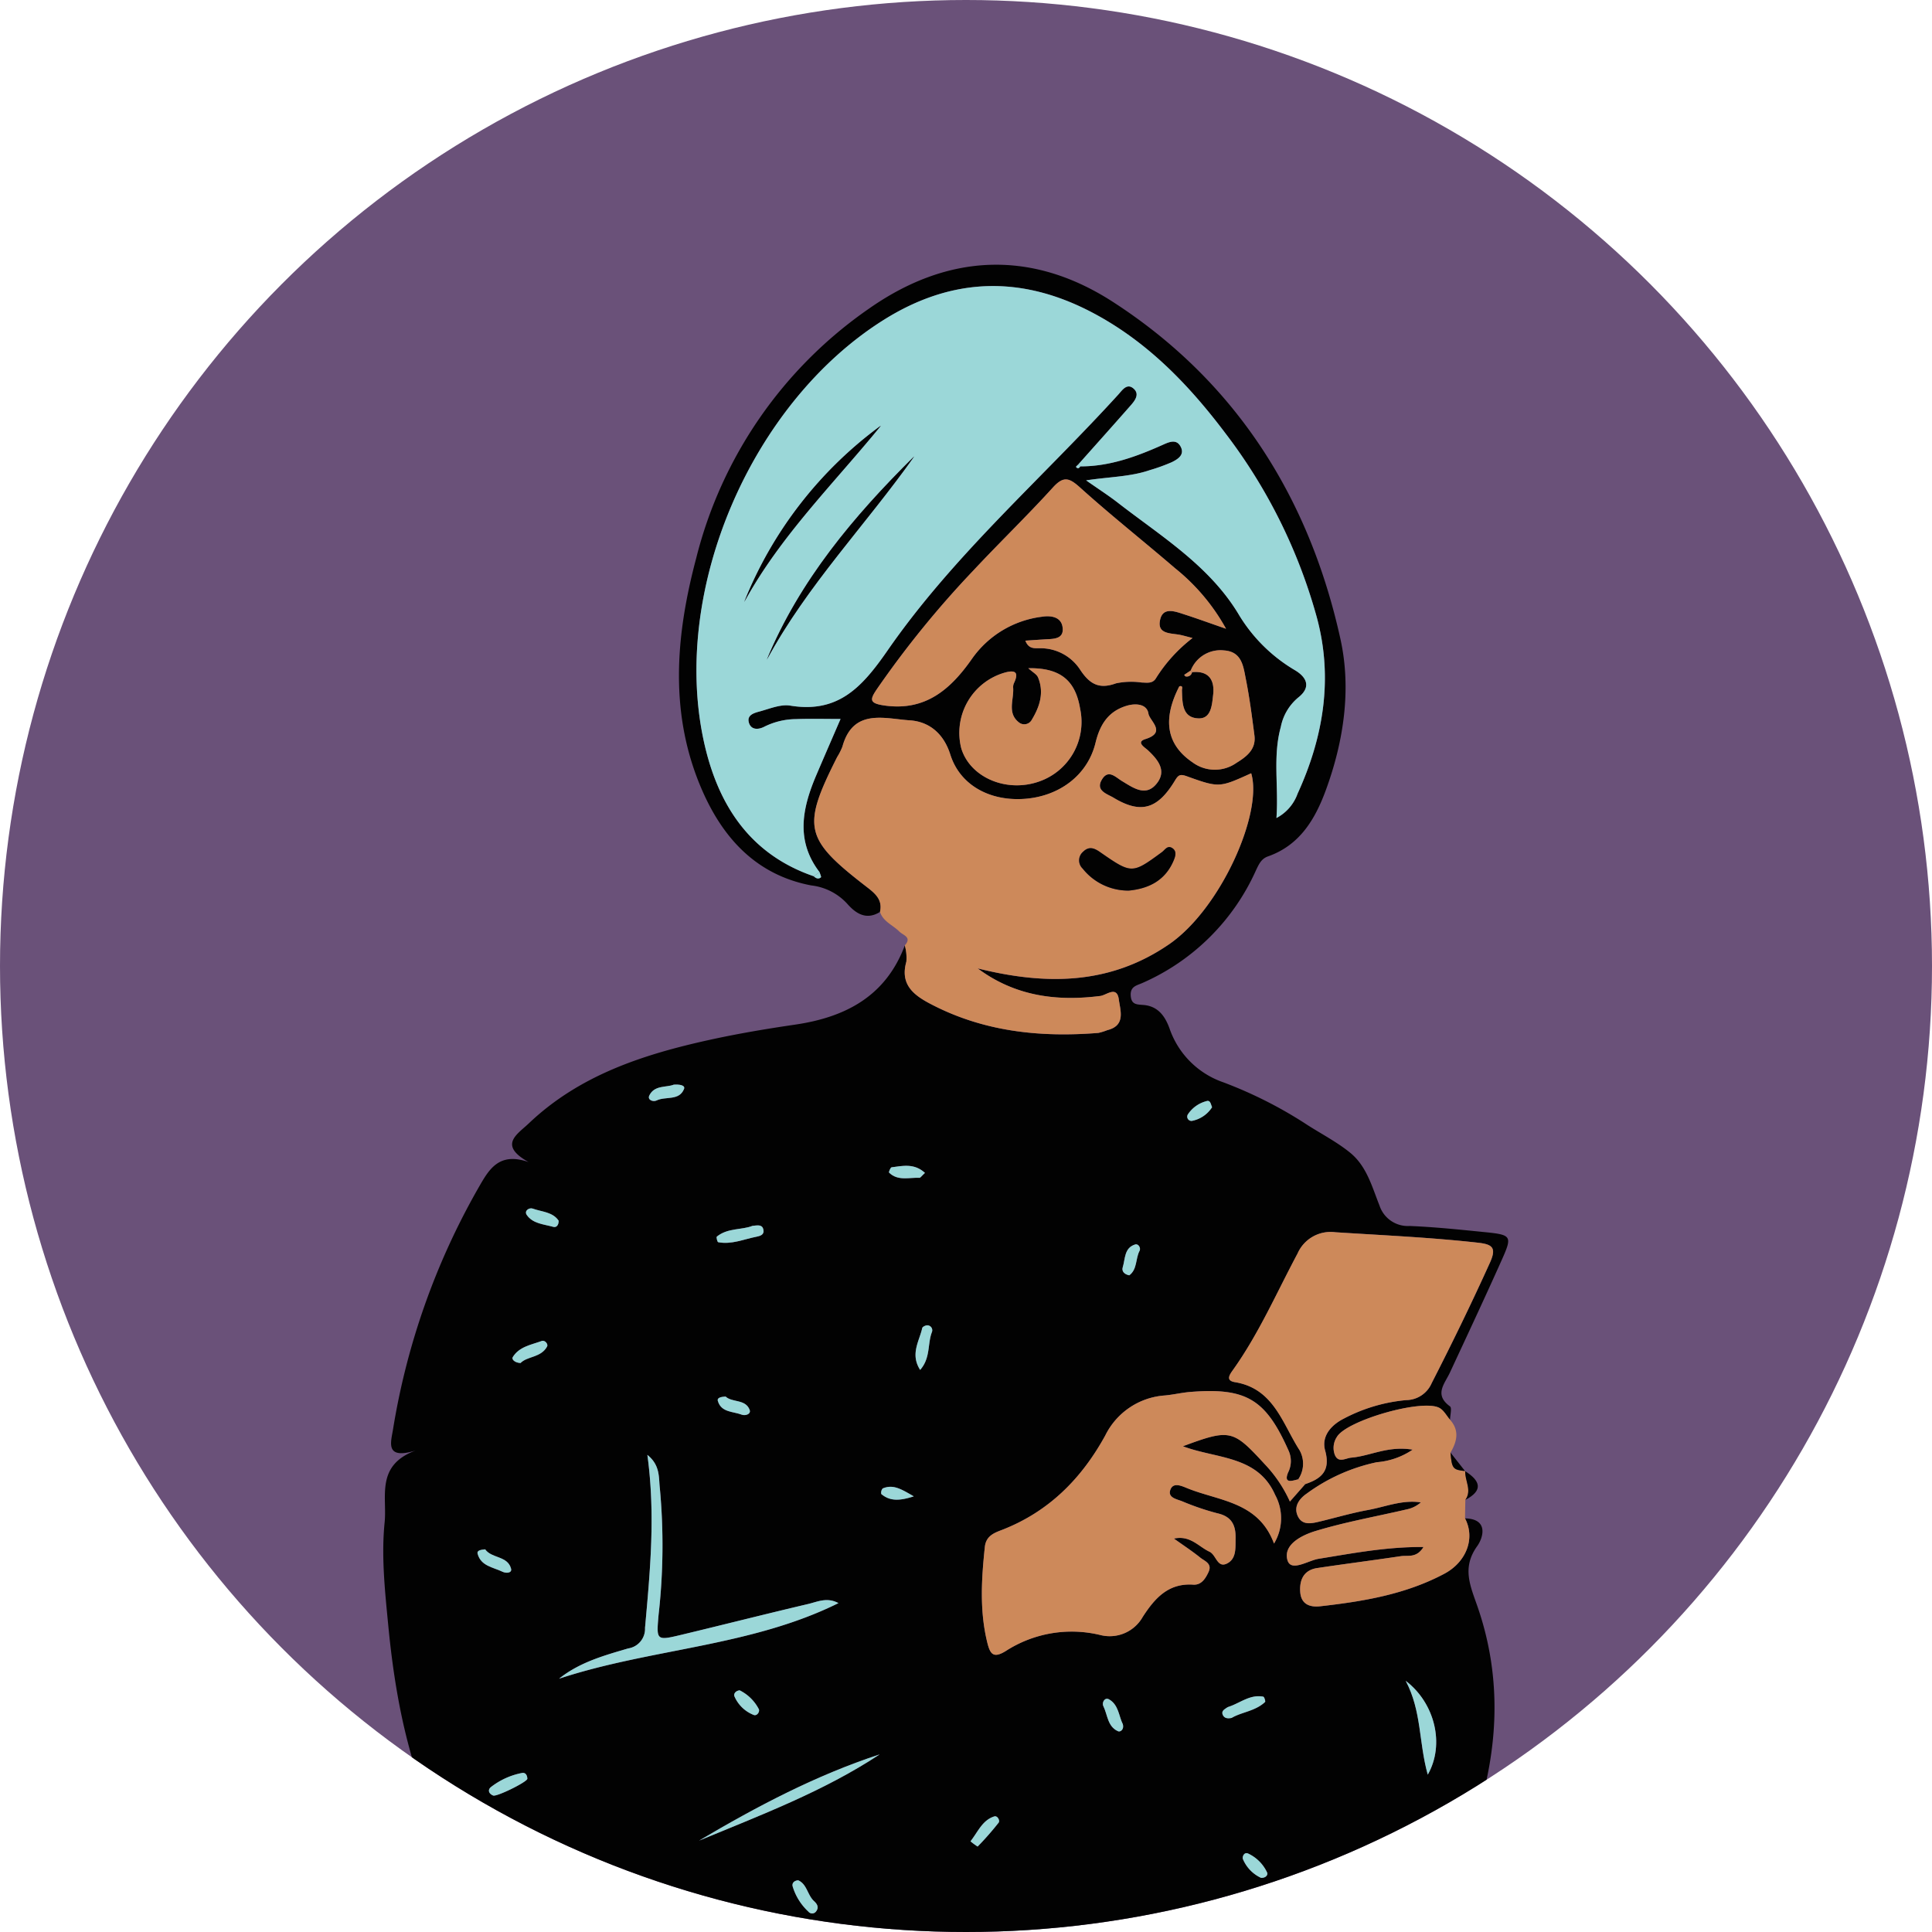<svg id="Group_98" data-name="Group 98" xmlns="http://www.w3.org/2000/svg" xmlns:xlink="http://www.w3.org/1999/xlink" width="261.656" height="261.656" viewBox="0 0 261.656 261.656">
  <defs>
    <clipPath id="clip-path">
      <ellipse id="Ellipse_42" data-name="Ellipse 42" cx="130.828" cy="130.828" rx="130.828" ry="130.828" fill="none"/>
    </clipPath>
  </defs>
  <g id="Group_97" data-name="Group 97" clip-path="url(#clip-path)">
    <ellipse id="Ellipse_41" data-name="Ellipse 41" cx="130.828" cy="130.828" rx="130.828" ry="130.828" fill="#6a5179"/>
    <g id="Group_96" data-name="Group 96" transform="translate(51.903 35.847)">
      <path id="Path_233" data-name="Path 233" d="M1196.061,2042.618c3.23.059,2.465,2.615,1.653,3.749-2.124,2.962-.921,5.412.064,8.276,3.307,9.611,2.833,19.274-.288,28.867-.255.783-.34,1.715-1.461,1.8-.97-.782-2.177-.6-3.288-.79-.609-.1-1.434-.177-1.528.615-.1.84.74.785,1.344.888,1.128.19,2.25.419,3.375.631-3,7.36-7.06,12.818-15.973,14.422-4.488.808-8.8,2.873-13.595,2.313-2.739-.319-5.479-.636-8.221-.921-2.531-.264-5.063-.6-7.6-.686-1.925-.063-3.077-.488-2.341-3.14-1.7,3.62-4.61,2.635-7.192,2.634-17.2-.008-34.38.552-51.567.992-2.2.056-4.628,1.243-6.705-.935-.572-.6-.658,1.476-2.036,1.312a46.208,46.208,0,0,0-6.676.014c-1.267.035-1.747-.618-1.629-1.763a2.745,2.745,0,0,0-2.129-3.109c-6.667-2.232-10.433-7.355-13.273-13.35-4.1-8.641-5.857-17.892-6.763-27.319-.447-4.643-.96-9.327-.491-13.983.344-3.42-1.248-7.689,4.167-9.7-4.112,1.248-3.329-1.077-3.044-2.8a97.2,97.2,0,0,1,11.572-32.774c1.413-2.463,2.742-4.915,6.8-3.5-4.146-2.311-1.54-3.745.022-5.233,6.873-6.548,15.507-9.342,24.484-11.317,3.827-.842,7.7-1.494,11.581-2.063,6.845-1,12.289-3.855,14.867-10.725a6.253,6.253,0,0,1,.211,2.2c-.852,3.012.875,4.453,3.172,5.669,7.185,3.8,14.885,4.617,22.837,3.98a8.072,8.072,0,0,0,1.212-.376c2.518-.627,1.755-2.653,1.552-4.162-.256-1.908-1.675-.571-2.494-.467-5.965.759-11.574.018-16.618-3.732,9.094,2.255,17.8,2.311,25.927-3.273,6.973-4.793,12.73-17.778,11.115-23.154-4.283,1.935-4.311,1.991-8.7.412-.942-.339-1.166-.182-1.64.6-2.351,3.882-4.624,4.508-8.3,2.3-.88-.531-2.529-.956-1.543-2.52.86-1.363,1.827-.252,2.688.265,1.559.936,3.282,2.217,4.765.247,1.284-1.7.084-3.159-1.234-4.4-.433-.408-1.7-1.115-.351-1.539,2.9-.912.556-2.455.4-3.443-.2-1.323-1.734-1.42-2.909-1.074-2.477.728-3.645,2.49-4.254,5.01-1.082,4.473-5.031,7.359-9.852,7.621-4.62.25-8.533-1.946-9.816-6.006-.911-2.887-2.9-4.475-5.5-4.643-3.4-.22-7.669-1.664-9.113,3.555a8.288,8.288,0,0,1-.715,1.417c-4.8,9.513-4.456,11.063,4.007,17.593,1.146.884,2.171,1.734,1.794,3.38-1.867,1.167-3.3.2-4.45-1.118a7.817,7.817,0,0,0-4.873-2.473c-7.337-1.4-11.861-6.281-14.726-12.794-4.549-10.342-3.647-20.971-.851-31.5a58.331,58.331,0,0,1,23.367-33.794c10.842-7.618,22.191-7.97,33.067-.944,16.631,10.744,26.617,26.51,30.83,45.7,1.482,6.75.448,13.769-1.966,20.375-1.45,3.968-3.536,7.509-7.857,9.028-.9.318-1.219,1.041-1.6,1.832a30.09,30.09,0,0,1-15.443,15.328c-.736.32-1.615.458-1.545,1.671.072,1.242.791,1.218,1.7,1.288,1.946.15,2.922,1.446,3.551,3.169a11.743,11.743,0,0,0,7.253,7.294,58.148,58.148,0,0,1,11.045,5.544c2.043,1.349,4.27,2.458,6.17,4.005,2.24,1.823,2.956,4.6,3.969,7.14a4.042,4.042,0,0,0,4.1,2.781c3.389.139,6.772.494,10.15.832,3.642.365,3.764.52,2.33,3.732-2.287,5.122-4.671,10.2-7.038,15.29-.712,1.531-2.18,2.983.005,4.573.293.213.021,1.2.012,1.829-.472-.547-.842-1.278-1.435-1.607-2.3-1.278-12.586,1.694-13.891,3.922a2.685,2.685,0,0,0-.275,2.444c.489,1.145,1.463.428,2.225.364,2.558-.213,4.954-1.641,8.306-1.081a10.035,10.035,0,0,1-4.848,1.7,24.6,24.6,0,0,0-9.493,4.247c-.988.676-1.785,1.731-1.241,2.989.6,1.386,1.9,1.063,3.054.784,2.162-.519,4.3-1.153,6.486-1.549,2.356-.427,4.653-1.415,7.153-1.029a4.128,4.128,0,0,1-1.917.949c-4.123.959-8.311,1.7-12.352,2.929-1.784.542-4.387,1.8-3.8,3.927.466,1.672,2.792.066,4.215-.164,4.616-.744,9.2-1.633,14.214-1.6-.943,1.542-2.119,1.1-3.075,1.243-3.769.564-7.55,1.044-11.319,1.609-1.834.274-2.416,1.617-2.3,3.248.117,1.609,1.239,2.093,2.707,1.928,5.811-.653,11.537-1.6,16.8-4.4C1196.232,2048.535,1197.481,2045.336,1196.061,2042.618Zm-36.969-114.606c2.31-.228,3.087,1.109,2.854,3.088-.152,1.292-.239,3.22-1.965,3.171-2.248-.064-2.2-2.105-2.26-3.819-.005-.169.206-.675-.354-.523-2.322,4.519-1.72,7.919,1.8,10.3a5.076,5.076,0,0,0,5.938.064c1.378-.851,2.677-1.832,2.434-3.716-.33-2.55-.658-5.106-1.162-7.625-.341-1.7-.518-3.724-2.948-3.887a4.314,4.314,0,0,0-4.507,2.715l-.9.594c.066.073.127.2.2.21A.719.719,0,0,0,1159.092,1928.012Zm14.381,109.312c-.814.2-2,.639-1.375-.917a3.4,3.4,0,0,0,.067-2.973c-3.091-6.949-5.7-8.548-13.283-7.947-1.158.091-2.3.372-3.459.478a9.753,9.753,0,0,0-8.078,5.413c-3.21,5.849-7.662,10.343-14,12.8-1.019.395-2.154.8-2.312,2.3-.459,4.34-.727,8.651.332,12.957.39,1.583.835,2.171,2.5,1.143a16.466,16.466,0,0,1,12.811-2.167,5.137,5.137,0,0,0,5.749-2.471c1.62-2.5,3.448-4.579,6.831-4.351,1.095.073,1.656-.811,2.072-1.711.536-1.157-.527-1.473-1.119-1.95-1.088-.875-2.261-1.645-3.568-2.579,2.22-.478,3.334,1.089,4.816,1.779.914.426,1.048,2.249,2.365,1.6,1.3-.642,1.143-2.119,1.169-3.406.035-1.785-.523-2.966-2.471-3.4a35.007,35.007,0,0,1-4.806-1.641c-.739-.283-1.963-.495-1.545-1.575.387-1,1.483-.507,2.228-.2,4.325,1.773,9.677,1.8,11.8,7.517a6.624,6.624,0,0,0,.147-6.6c-2.361-5.36-7.961-4.862-12.488-6.578,6.432-2.391,6.789-2.237,11.08,2.423a18.153,18.153,0,0,1,3.411,5.065c.848-.963,1.461-1.661,2.068-2.358,2.209-.736,3.468-1.806,2.709-4.551-.522-1.889.742-3.416,2.529-4.322a22.411,22.411,0,0,1,8.471-2.508,3.8,3.8,0,0,0,3.43-2.3c2.752-5.375,5.393-10.8,7.883-16.3.926-2.047.338-2.495-1.6-2.713-6.43-.723-12.886-1-19.337-1.42a4.886,4.886,0,0,0-5.109,2.88c-2.841,5.319-5.249,10.876-8.778,15.814-.444.622-.98,1.4.3,1.611,5.259.861,6.421,5.6,8.744,9.209A3.732,3.732,0,0,1,1173.473,2037.323Zm-65.618-81.673c.291.288.646.43.971.148.082-.071-.118-.466-.189-.711-3.282-4.291-2.318-8.719-.416-13.171,1.06-2.482,2.138-4.955,3.266-7.565-2.221,0-4.121-.053-6.017.016a9.792,9.792,0,0,0-4.285,1.019c-.864.456-1.829.447-2.113-.547-.313-1.1.841-1.333,1.581-1.541,1.319-.371,2.756-.964,4.028-.756,6.521,1.068,9.752-2.535,13.192-7.5,8.9-12.848,20.777-23.149,31.255-34.656.5-.55,1.152-1.586,2.065-.763.814.733.183,1.584-.381,2.227-2.359,2.687-4.746,5.349-7.122,8.02-.113.115-.339.311-.322.333.218.3.422.211.594-.065,4.02.007,7.678-1.353,11.272-2.966.789-.355,1.725-.732,2.272.21.674,1.16-.315,1.773-1.157,2.189a25.251,25.251,0,0,1-2.979,1.076c-2.637.906-5.454.9-8.622,1.385,1.71,1.2,3.034,2.047,4.27,3.006,5.85,4.54,12.307,8.466,16.294,14.98a21.755,21.755,0,0,0,7.662,7.691c1.793,1.046,2.208,2.408.492,3.743a6.91,6.91,0,0,0-2.352,3.985c-1.108,4.015-.273,8.052-.589,12.324a6.009,6.009,0,0,0,2.865-3.3c3.5-7.649,4.825-15.627,2.61-23.84a72.83,72.83,0,0,0-12.354-24.922c-4.952-6.582-10.586-12.437-17.978-16.349-9.636-5.1-19.057-4.878-28.35.962-17.851,11.216-28.794,36.444-24.358,56.993C1094.79,1945.785,1099.075,1952.637,1107.855,1955.65Zm55.84-33.516a27.581,27.581,0,0,0-6.907-8.2c-4.261-3.661-8.674-7.149-12.843-10.909-1.474-1.329-2.242-1.629-3.7-.023-3.492,3.845-7.236,7.459-10.784,11.255a132.773,132.773,0,0,0-13.033,16.023c-.961,1.417-1.119,1.944,1.008,2.248,5.582.8,8.983-2.249,11.817-6.281a13.622,13.622,0,0,1,9.493-5.739c1.233-.2,2.606.006,2.807,1.4.243,1.682-1.26,1.591-2.417,1.664-.853.053-1.706.113-2.62.174.448,1.17,1.256,1.015,1.975,1.027a6.4,6.4,0,0,1,5.417,2.865c1.286,1.967,2.568,2.737,4.887,1.886a10,10,0,0,1,3.47-.109c.743.014,1.5.19,1.966-.626a20.721,20.721,0,0,1,4.928-5.4c-.851-.217-1.244-.333-1.644-.417-1.278-.268-3.237-.047-2.735-2.112.415-1.7,2.023-1.071,3.227-.683C1159.691,1920.717,1161.354,1921.323,1163.7,1922.134Zm-26.782,5.342c.6.547,1.148.822,1.326,1.252.845,2.047.231,3.943-.843,5.721a1.157,1.157,0,0,1-1.665.426c-1.731-1.26-.757-3.1-.861-4.712a1.314,1.314,0,0,1,.088-.626c.711-1.487.253-1.888-1.27-1.452a8.487,8.487,0,0,0-5.851,10.23c1.188,3.943,6.086,6.052,10.5,4.519a8.539,8.539,0,0,0,5.6-9.865C1143.292,1929.094,1141.225,1927.408,1136.913,1927.476ZM1111.2,2054.093c-1.556-.841-2.846-.172-4.16.136-5.672,1.333-11.32,2.768-16.986,4.128-3.551.853-3.512.826-3.214-2.67a83.881,83.881,0,0,0,.172-17.157c-.169-1.415.084-3.088-1.689-4.511,1.113,8.14.367,15.778-.318,23.431a2.68,2.68,0,0,1-2.28,2.782c-3.266.956-6.58,1.871-9.361,4.1C1085.8,2060.224,1099.272,2060,1111.2,2054.093Zm-18.875,32.167c8.356-3.469,16.845-6.659,24.455-11.678C1108.122,2077.422,1100.128,2081.644,1092.324,2086.26Zm98.69-8.936c2.339-4.1.959-9.7-2.987-12.707C1190.206,2068.752,1189.776,2072.891,1191.015,2077.325ZM1099.562,2003c-1.456.581-3.374.26-4.832,1.46-.093.077.069.731.183.753,1.8.347,3.463-.4,5.179-.739.511-.1,1.1-.271.942-.979S1100.279,2002.926,1099.562,2003Zm64.895,66.641c1.32-.793,3.194-.9,4.522-2.157.083-.078-.108-.69-.238-.716-1.769-.347-3.112.838-4.648,1.353a1.1,1.1,0,0,0-.283.131c-.328.229-.76.446-.574.935C1163.4,2069.6,1163.773,2069.789,1164.457,2069.638Zm-42.19-47.13c1.435-1.625.974-3.552,1.6-5.135a.672.672,0,0,0-.59-.9c-.234-.028-.687.189-.726.364C1122.161,2018.61,1120.89,2020.367,1122.267,2022.508Zm-53.2,55.384c-.007-.475-.241-.883-.708-.8a9.9,9.9,0,0,0-4.189,1.887c-.5.375-.358.92.269,1.171C1064.927,2080.344,1068.98,2078.342,1069.068,2077.893Zm36.664,13.732c-.612.075-.85.445-.717.869a7.667,7.667,0,0,0,2.126,3.385.652.652,0,0,0,1.059-.071c.418-.565.053-1.033-.3-1.359C1106.992,2093.623,1106.941,2092.126,1105.731,2091.624Zm-37.583-70.048c.9-.938,2.782-.716,3.6-2.247.159-.3-.286-.9-.738-.737-1.422.522-3.054.759-3.926,2.2C1066.925,2021.054,1067.328,2021.54,1068.148,2021.576Zm54.771-25.748c-1.439-1.33-3-.96-4.517-.76-.153.02-.411.649-.343.716,1.188,1.174,2.7.643,4.106.71C1122.308,1996.5,1122.464,1996.24,1122.919,1995.828Zm-59.56,50.978c-.525.055-1.148.122-1.025.592.437,1.673,2.084,1.828,3.356,2.439.537.258,1.322.175,1.175-.4C1066.413,2047.668,1064.225,2048.058,1063.359,2046.806Zm25.536-62.928c-.992.4-2.617.031-3.308,1.465-.293.608.518.9.984.672,1.228-.593,3.055.084,3.713-1.551C1090.492,1983.948,1089.663,1983.822,1088.895,1983.878Zm-15.586,18.426c-.808-1.2-2.282-1.2-3.5-1.639-.487-.177-1.2.294-.818.853.821,1.2,2.311,1.254,3.585,1.615C1073.009,2003.258,1073.316,2002.9,1073.308,2002.3Zm76.412,68.2c-.544-1.062-.568-2.64-1.869-3.374-.591-.333-1.009.442-.775.916.587,1.186.558,2.784,2.012,3.407C1149.354,2071.564,1149.909,2071.244,1149.72,2070.5Zm-20.634,15.851a9.131,9.131,0,0,0,.966.708,40.149,40.149,0,0,0,2.849-3.245c.2-.266-.158-.973-.593-.836C1130.7,2083.486,1130.122,2085.023,1129.086,2086.352Zm21.5-76.654c1.105-.808.83-2.258,1.4-3.333.188-.352-.148-.989-.605-.848-1.486.458-1.33,1.945-1.678,3.078C1149.533,2009.16,1149.922,2009.562,1150.586,2009.7Zm-54.667,16.419c-.555.025-1.174.139-1.056.566.441,1.6,2.053,1.43,3.229,1.883.49.189,1.3-.067,1.082-.649C1098.612,2026.434,1096.808,2026.957,1095.919,2026.117Zm1.9,39.786c-.6.068-.862.529-.687.852a4.709,4.709,0,0,0,2.62,2.491c.454.142.83-.494.656-.809A5.832,5.832,0,0,0,1097.821,2065.9Zm70.615,25.4c.645.026.985-.424.806-.753a5.3,5.3,0,0,0-2.578-2.552c-.544-.218-.8.481-.684.754A4.872,4.872,0,0,0,1168.436,2091.3ZM1161.8,1986.93c-.188-.412-.22-1.019-.791-.815a4.3,4.3,0,0,0-2.49,1.791.578.578,0,0,0,.539.877A4.172,4.172,0,0,0,1161.8,1986.93Zm-40.4,52.7c-1.734-1-2.794-1.662-4.207-1.068a.878.878,0,0,0-.188.756C1118.12,2040.248,1119.339,2040.3,1121.4,2039.633Z" transform="translate(-1049.551 -1872.825)" fill="#020202"/>
      <path id="Path_234" data-name="Path 234" d="M1163.663,2008.265c.377-1.646-.648-2.5-1.794-3.38-8.463-6.531-8.8-8.08-4.007-17.593a8.3,8.3,0,0,0,.715-1.418c1.444-5.219,5.708-3.775,9.113-3.555,2.606.168,4.593,1.756,5.5,4.643,1.283,4.061,5.2,6.257,9.816,6.006,4.821-.261,8.77-3.147,9.852-7.621.609-2.521,1.777-4.283,4.254-5.01,1.175-.346,2.7-.249,2.909,1.074.153.989,2.5,2.532-.4,3.443-1.353.424-.082,1.131.351,1.539,1.319,1.243,2.518,2.7,1.234,4.4-1.484,1.969-3.206.689-4.765-.247-.861-.517-1.828-1.629-2.688-.265-.986,1.564.663,1.989,1.543,2.52,3.672,2.212,5.946,1.586,8.3-2.3.474-.783.7-.94,1.64-.6,4.389,1.579,4.417,1.522,8.7-.412,1.615,5.376-4.142,18.362-11.115,23.154-8.125,5.584-16.833,5.528-25.927,3.273,5.044,3.75,10.653,4.49,16.618,3.732.819-.1,2.238-1.441,2.495.467.2,1.509.966,3.535-1.552,4.162a8.109,8.109,0,0,1-1.212.376c-7.953.637-15.653-.178-22.837-3.98-2.3-1.215-4.023-2.657-3.171-5.669a6.258,6.258,0,0,0-.211-2.2c1.012-1.127-.239-1.368-.748-1.884C1165.4,2010.041,1164.094,2009.584,1163.663,2008.265Zm33.7-2.885c2.65-.255,4.939-1.335,6.09-4.124.247-.6.423-1.285-.286-1.676-.6-.329-.921.3-1.325.594-4.057,2.967-4.07,2.985-8.43-.04-.816-.567-1.5-.744-2.249-.007a1.53,1.53,0,0,0-.057,2.271A7.871,7.871,0,0,0,1197.368,2005.379Z" transform="translate(-1096.389 -1920.612)" fill="#cd895a"/>
      <path id="Path_235" data-name="Path 235" d="M1294.256,2166.614c1.421,2.718.172,5.917-2.809,7.5-5.261,2.792-10.987,3.743-16.8,4.4-1.468.166-2.59-.318-2.707-1.928-.119-1.631.463-2.974,2.3-3.249,3.769-.565,7.55-1.044,11.319-1.608.956-.143,2.132.3,3.075-1.243-5.015-.035-9.6.854-14.214,1.6-1.423.229-3.749,1.836-4.215.164-.592-2.123,2.012-3.385,3.8-3.927,4.041-1.226,8.229-1.969,12.352-2.929a4.127,4.127,0,0,0,1.917-.949c-2.5-.385-4.8.6-7.152,1.029-2.184.4-4.324,1.03-6.486,1.549-1.159.278-2.455.6-3.054-.784-.544-1.258.254-2.312,1.241-2.988a24.6,24.6,0,0,1,9.493-4.247,10.03,10.03,0,0,0,4.848-1.7c-3.351-.56-5.748.869-8.306,1.081-.762.064-1.736.781-2.225-.364a2.684,2.684,0,0,1,.275-2.444c1.3-2.229,11.592-5.2,13.891-3.922.593.329.963,1.06,1.435,1.607,1.3,1.464.932,2.949.057,4.441.188,2.167.315,2.328,1.971,2.5l.027.024c-.059,1.3.949,2.59.011,3.889Q1294.274,2165.364,1294.256,2166.614Z" transform="translate(-1147.747 -1996.821)" fill="#cd895a"/>
      <path id="Path_236" data-name="Path 236" d="M1309.6,2256.477c-1.125-.213-2.246-.441-3.375-.631-.6-.1-1.443-.048-1.344-.888.094-.791.919-.717,1.528-.614,1.112.187,2.319.007,3.288.789Q1309.646,2255.8,1309.6,2256.477Z" transform="translate(-1163.218 -2042.647)" fill="#9bd7d8"/>
      <path id="Path_237" data-name="Path 237" d="M1313.682,2171.236c.938-1.3-.069-2.592-.011-3.889C1315.7,2168.639,1316.172,2169.934,1313.682,2171.236Z" transform="translate(-1167.135 -2003.945)" fill="#020202"/>
      <path id="Path_238" data-name="Path 238" d="M1312.044,2165.3c-1.656-.169-1.783-.33-1.971-2.5Z" transform="translate(-1165.535 -2001.922)" fill="#020202"/>
      <path id="Path_239" data-name="Path 239" d="M1177.729,1902.194c2.376-2.671,4.764-5.333,7.122-8.02.564-.643,1.195-1.494.381-2.227-.913-.823-1.564.213-2.065.763-10.478,11.508-22.352,21.808-31.255,34.657-3.44,4.964-6.671,8.566-13.192,7.5-1.272-.208-2.708.385-4.028.756-.74.208-1.894.445-1.581,1.541.284.994,1.248,1,2.113.547a9.791,9.791,0,0,1,4.285-1.019c1.9-.07,3.8-.017,6.017-.017-1.128,2.61-2.206,5.084-3.266,7.565-1.9,4.452-2.866,8.88.416,13.171l-.781.563c-8.78-3.013-13.065-9.865-14.9-18.342-4.436-20.549,6.507-45.777,24.358-56.993,9.293-5.839,18.714-6.063,28.35-.962,7.392,3.912,13.025,9.767,17.978,16.349a72.831,72.831,0,0,1,12.354,24.922c2.215,8.213.893,16.192-2.611,23.84a6.008,6.008,0,0,1-2.865,3.3c.316-4.273-.518-8.309.589-12.324a6.908,6.908,0,0,1,2.352-3.985c1.715-1.335,1.3-2.7-.492-3.743a21.755,21.755,0,0,1-7.662-7.691c-3.986-6.514-10.444-10.44-16.294-14.98-1.237-.959-2.56-1.807-4.27-3.006,3.167-.484,5.985-.479,8.622-1.385a25.252,25.252,0,0,0,2.979-1.076c.843-.416,1.832-1.029,1.157-2.189-.547-.942-1.483-.565-2.272-.21-3.594,1.613-7.253,2.973-11.272,2.966C1177.912,1902.372,1177.821,1902.282,1177.729,1902.194Zm-42.186,26.451c5.432-10.063,13.416-18.289,19.957-27.534C1147.317,1909.205,1139.995,1917.915,1135.543,1928.645Zm15.444-31.693a54.8,54.8,0,0,0-18.5,23.865C1137.376,1911.867,1144.608,1904.774,1150.987,1896.951Z" transform="translate(-1083.592 -1875.148)" fill="#9bd7d8"/>
      <path id="Path_240" data-name="Path 240" d="M1239.47,2160.387l-2.074,2.358a18.146,18.146,0,0,0-3.411-5.065c-4.291-4.659-4.649-4.814-11.08-2.422,4.527,1.716,10.126,1.218,12.488,6.578a6.625,6.625,0,0,1-.146,6.6c-2.119-5.72-7.471-5.743-11.8-7.517-.745-.3-1.841-.8-2.228.2-.418,1.081.8,1.292,1.545,1.575a34.927,34.927,0,0,0,4.806,1.641c1.948.433,2.506,1.614,2.471,3.4-.025,1.287.133,2.764-1.169,3.406-1.317.65-1.45-1.174-2.365-1.6-1.482-.689-2.6-2.257-4.816-1.779,1.307.935,2.48,1.7,3.568,2.579.592.476,1.655.793,1.119,1.949-.417.9-.978,1.784-2.072,1.711-3.383-.228-5.211,1.854-6.831,4.351a5.137,5.137,0,0,1-5.749,2.471,16.462,16.462,0,0,0-12.81,2.167c-1.666,1.029-2.111.44-2.5-1.142-1.06-4.307-.791-8.618-.333-12.958.159-1.506,1.293-1.911,2.313-2.3,6.341-2.458,10.793-6.952,14-12.8a9.752,9.752,0,0,1,8.077-5.413c1.158-.106,2.3-.386,3.459-.478,7.582-.6,10.192,1,13.283,7.947a3.4,3.4,0,0,1-.067,2.973c-.63,1.556.561,1.115,1.375.917Z" transform="translate(-1114.608 -1995.232)" fill="#cd895a"/>
      <path id="Path_241" data-name="Path 241" d="M1265.392,2142.461a3.732,3.732,0,0,0,.17-3.944c-2.323-3.606-3.485-8.349-8.744-9.209-1.278-.209-.741-.989-.3-1.612,3.529-4.937,5.938-10.495,8.778-15.813a4.887,4.887,0,0,1,5.109-2.88c6.451.415,12.907.7,19.337,1.42,1.943.219,2.531.666,1.6,2.713-2.49,5.5-5.131,10.924-7.883,16.3a3.8,3.8,0,0,1-3.43,2.3,22.416,22.416,0,0,0-8.471,2.507c-1.787.906-3.051,2.433-2.529,4.323.759,2.745-.5,3.815-2.707,4.552C1266.019,2142.9,1265.706,2142.68,1265.392,2142.461Z" transform="translate(-1141.471 -1977.963)" fill="#cd895a"/>
      <path id="Path_242" data-name="Path 242" d="M1216.817,1945.47c-2.341-.811-4-1.418-5.688-1.961-1.2-.388-2.812-1.019-3.227.683-.5,2.066,1.458,1.845,2.735,2.112.4.084.793.2,1.644.417a20.707,20.707,0,0,0-4.928,5.4c-.463.816-1.223.64-1.966.626a10,10,0,0,0-3.47.11c-2.32.851-3.6.08-4.887-1.886a6.4,6.4,0,0,0-5.417-2.865c-.719-.012-1.526.143-1.975-1.027.914-.061,1.767-.121,2.62-.174,1.157-.073,2.66.019,2.417-1.664-.2-1.391-1.574-1.594-2.807-1.4a13.622,13.622,0,0,0-9.493,5.739c-2.834,4.033-6.234,7.079-11.817,6.282-2.127-.3-1.969-.832-1.008-2.248a132.779,132.779,0,0,1,13.033-16.023c3.548-3.8,7.292-7.41,10.784-11.255,1.458-1.606,2.227-1.306,3.7.023,4.169,3.76,8.583,7.248,12.843,10.909A27.575,27.575,0,0,1,1216.817,1945.47Z" transform="translate(-1102.673 -1896.161)" fill="#cd895a"/>
      <path id="Path_243" data-name="Path 243" d="M1199.485,1971.328c4.312-.067,6.379,1.618,7.018,5.493a8.539,8.539,0,0,1-5.6,9.865c-4.412,1.532-9.31-.576-10.5-4.519a8.487,8.487,0,0,1,5.851-10.23c1.522-.436,1.98-.035,1.27,1.452a1.309,1.309,0,0,0-.088.626c.1,1.61-.87,3.453.861,4.713a1.157,1.157,0,0,0,1.666-.426c1.073-1.777,1.688-3.674.843-5.721C1200.633,1972.15,1200.083,1971.874,1199.485,1971.328Z" transform="translate(-1112.124 -1916.677)" fill="#cd895a"/>
      <path id="Path_244" data-name="Path 244" d="M1130.307,2183.441c-11.928,5.91-25.4,6.131-37.837,10.235,2.781-2.225,6.1-3.14,9.361-4.1a2.681,2.681,0,0,0,2.281-2.782c.686-7.653,1.431-15.291.318-23.431,1.773,1.423,1.52,3.1,1.689,4.51a83.9,83.9,0,0,1-.172,17.158c-.3,3.5-.337,3.522,3.214,2.67,5.666-1.36,11.314-2.795,16.986-4.128C1127.462,2183.269,1128.751,2182.6,1130.307,2183.441Z" transform="translate(-1068.658 -2002.173)" fill="#9bd7d8"/>
      <path id="Path_245" data-name="Path 245" d="M1244.322,1969.687a4.327,4.327,0,0,1,4.512-2.708c2.431.164,2.608,2.186,2.948,3.887.5,2.518.833,5.075,1.162,7.625.243,1.884-1.056,2.865-2.434,3.716a5.077,5.077,0,0,1-5.938-.064c-3.521-2.386-4.123-5.786-1.8-10.305.56-.152.349.355.354.523.058,1.714.012,3.756,2.26,3.819,1.726.049,1.813-1.879,1.965-3.171.233-1.98-.544-3.316-2.854-3.088Z" transform="translate(-1134.956 -1914.735)" fill="#cd895a"/>
      <path id="Path_246" data-name="Path 246" d="M1126.647,2248.158c7.8-4.617,15.8-8.839,24.455-11.679C1143.493,2241.5,1135,2244.689,1126.647,2248.158Z" transform="translate(-1083.874 -2034.722)" fill="#9bd7d8"/>
      <path id="Path_247" data-name="Path 247" d="M1302.133,2231.227c-1.238-4.434-.809-8.573-2.987-12.708C1303.093,2221.524,1304.472,2227.13,1302.133,2231.227Z" transform="translate(-1160.67 -2026.726)" fill="#9bd7d8"/>
      <path id="Path_248" data-name="Path 248" d="M1135.793,2107.406c.717-.071,1.312-.2,1.472.495.163.708-.431.878-.942.979-1.716.337-3.377,1.086-5.179.74-.114-.022-.276-.676-.183-.753C1132.42,2107.665,1134.338,2107.988,1135.793,2107.406Z" transform="translate(-1085.782 -1977.234)" fill="#9bd7d8"/>
      <path id="Path_249" data-name="Path 249" d="M1255.646,2225.212c-.683.151-1.061-.033-1.22-.454-.186-.489.245-.707.574-.935a1.112,1.112,0,0,1,.283-.131c1.536-.514,2.879-1.7,4.648-1.353.13.025.321.637.238.716C1258.84,2224.308,1256.966,2224.419,1255.646,2225.212Z" transform="translate(-1140.74 -2028.399)" fill="#9bd7d8"/>
      <path id="Path_250" data-name="Path 250" d="M1180.115,2137.771c-1.377-2.141-.106-3.9.284-5.675.039-.176.492-.392.726-.364a.672.672,0,0,1,.59.9C1181.089,2134.219,1181.55,2136.145,1180.115,2137.771Z" transform="translate(-1107.4 -1988.088)" fill="#9bd7d8"/>
      <path id="Path_251" data-name="Path 251" d="M1080.556,2241.794c-.088.451-4.142,2.452-4.63,2.258-.627-.251-.771-.8-.268-1.171a9.9,9.9,0,0,1,4.189-1.886C1080.314,2240.911,1080.549,2241.32,1080.556,2241.794Z" transform="translate(-1061.039 -2036.727)" fill="#9bd7d8"/>
      <path id="Path_252" data-name="Path 252" d="M1150.208,2267.2c1.209.5,1.261,2,2.164,2.824.357.327.722.795.3,1.36a.652.652,0,0,1-1.059.07,7.667,7.667,0,0,1-2.126-3.385C1149.357,2267.643,1149.6,2267.272,1150.208,2267.2Z" transform="translate(-1094.028 -2048.398)" fill="#9bd7d8"/>
      <path id="Path_253" data-name="Path 253" d="M1082.189,2138.522c-.819-.036-1.222-.522-1.064-.784.873-1.44,2.5-1.677,3.927-2.2.451-.165.9.44.737.737C1084.972,2137.807,1083.088,2137.584,1082.189,2138.522Z" transform="translate(-1063.593 -1989.771)" fill="#9bd7d8"/>
      <path id="Path_254" data-name="Path 254" d="M1177.882,2093.757c-.454.412-.611.672-.755.665-1.4-.066-2.917.465-4.106-.709-.068-.066.19-.695.343-.716C1174.877,2092.8,1176.443,2092.427,1177.882,2093.757Z" transform="translate(-1104.515 -1970.754)" fill="#9bd7d8"/>
      <path id="Path_255" data-name="Path 255" d="M1073.6,2186.414c.866,1.252,3.055.862,3.506,2.63.147.576-.638.659-1.175.4-1.272-.611-2.919-.766-3.356-2.439C1072.455,2186.536,1073.078,2186.47,1073.6,2186.414Z" transform="translate(-1059.796 -2012.433)" fill="#9bd7d8"/>
      <path id="Path_256" data-name="Path 256" d="M1117.761,2072.981c.768-.057,1.6.069,1.39.586-.658,1.635-2.486.958-3.713,1.551-.467.225-1.277-.064-.984-.672C1115.144,2073.012,1116.769,2073.382,1117.761,2072.981Z" transform="translate(-1078.418 -1961.928)" fill="#9bd7d8"/>
      <path id="Path_257" data-name="Path 257" d="M1088.816,2104.857c.008.591-.3.953-.736.83-1.274-.361-2.764-.419-3.585-1.615-.385-.56.331-1.031.818-.854C1086.534,2103.662,1088.008,2103.655,1088.816,2104.857Z" transform="translate(-1065.059 -1975.378)" fill="#9bd7d8"/>
      <path id="Path_258" data-name="Path 258" d="M1227.925,2226.353c.189.742-.366,1.062-.631.949-1.454-.624-1.426-2.222-2.012-3.407-.234-.474.183-1.249.775-.916C1227.358,2223.713,1227.381,2225.291,1227.925,2226.353Z" transform="translate(-1127.756 -2028.676)" fill="#9bd7d8"/>
      <path id="Path_259" data-name="Path 259" d="M1192.908,2254.973c1.035-1.329,1.617-2.865,3.221-3.372.436-.138.8.57.593.836a40.176,40.176,0,0,1-2.849,3.245A9.018,9.018,0,0,1,1192.908,2254.973Z" transform="translate(-1113.373 -2041.446)" fill="#9bd7d8"/>
      <path id="Path_260" data-name="Path 260" d="M1230.92,2116.159c-.664-.136-1.053-.539-.88-1.1.347-1.134.192-2.62,1.678-3.078.457-.141.793.5.605.848C1231.75,2113.9,1232.025,2115.351,1230.92,2116.159Z" transform="translate(-1129.886 -1979.286)" fill="#9bd7d8"/>
      <path id="Path_261" data-name="Path 261" d="M1132.267,2149.124c.889.839,2.694.316,3.254,1.8.22.582-.591.837-1.082.649-1.176-.453-2.788-.282-3.229-1.883C1131.093,2149.263,1131.712,2149.15,1132.267,2149.124Z" transform="translate(-1085.899 -1995.832)" fill="#9bd7d8"/>
      <path id="Path_262" data-name="Path 262" d="M1135.96,2220.837a5.836,5.836,0,0,1,2.589,2.534c.174.315-.2.951-.656.809a4.708,4.708,0,0,1-2.62-2.491C1135.1,2221.365,1135.365,2220.9,1135.96,2220.837Z" transform="translate(-1087.691 -2027.758)" fill="#9bd7d8"/>
      <path id="Path_263" data-name="Path 263" d="M1261.841,2263.93a4.87,4.87,0,0,1-2.456-2.551c-.115-.274.139-.972.684-.755a5.3,5.3,0,0,1,2.578,2.552C1262.826,2263.506,1262.486,2263.956,1261.841,2263.93Z" transform="translate(-1142.956 -2045.453)" fill="#9bd7d8"/>
      <path id="Path_264" data-name="Path 264" d="M1249.183,2077.806a4.172,4.172,0,0,1-2.742,1.854.578.578,0,0,1-.539-.877,4.3,4.3,0,0,1,2.49-1.791C1248.963,2076.787,1249,2077.394,1249.183,2077.806Z" transform="translate(-1136.93 -1963.7)" fill="#9bd7d8"/>
      <path id="Path_265" data-name="Path 265" d="M1175.509,2172.448c-2.065.671-3.285.615-4.4-.313a.879.879,0,0,1,.189-.756C1172.715,2170.786,1173.775,2171.446,1175.509,2172.448Z" transform="translate(-1103.656 -2005.64)" fill="#9bd7d8"/>
      <path id="Path_266" data-name="Path 266" d="M1246.135,1972.109a.719.719,0,0,1-.865.575c-.075-.008-.135-.137-.2-.209.3-.2.6-.4.895-.6Z" transform="translate(-1136.595 -1916.922)" fill="#cd895a"/>
      <path id="Path_267" data-name="Path 267" d="M1219.242,1921.842c-.172.276-.377.368-.594.065-.016-.023.209-.218.322-.333Q1219.107,1921.706,1219.242,1921.842Z" transform="translate(-1124.832 -1894.528)" fill="#9bd7d8"/>
      <path id="Path_268" data-name="Path 268" d="M1155.422,2021.1c.071.245.271.64.189.711-.325.282-.68.139-.971-.148Z" transform="translate(-1096.336 -1938.835)" fill="#9bd7d8"/>
      <path id="Path_269" data-name="Path 269" d="M1226.158,2020.882a7.872,7.872,0,0,1-6.256-2.982,1.53,1.53,0,0,1,.057-2.271c.747-.736,1.432-.559,2.249.007,4.36,3.025,4.373,3.008,8.43.04.4-.3.728-.923,1.325-.594.709.391.533,1.076.286,1.676C1231.1,2019.548,1228.808,2020.628,1226.158,2020.882Z" transform="translate(-1125.178 -1936.116)" fill="#020202"/>
      <path id="Path_270" data-name="Path 270" d="M1143.19,1947.155c4.452-10.729,11.774-19.439,19.958-27.534C1156.606,1928.866,1148.623,1937.093,1143.19,1947.155Z" transform="translate(-1091.239 -1893.658)" fill="#020202"/>
      <path id="Path_271" data-name="Path 271" d="M1156.186,1912.124c-6.379,7.822-13.611,14.916-18.5,23.865A54.8,54.8,0,0,1,1156.186,1912.124Z" transform="translate(-1088.79 -1890.321)" fill="#020202"/>
    </g>
  </g>
</svg>
